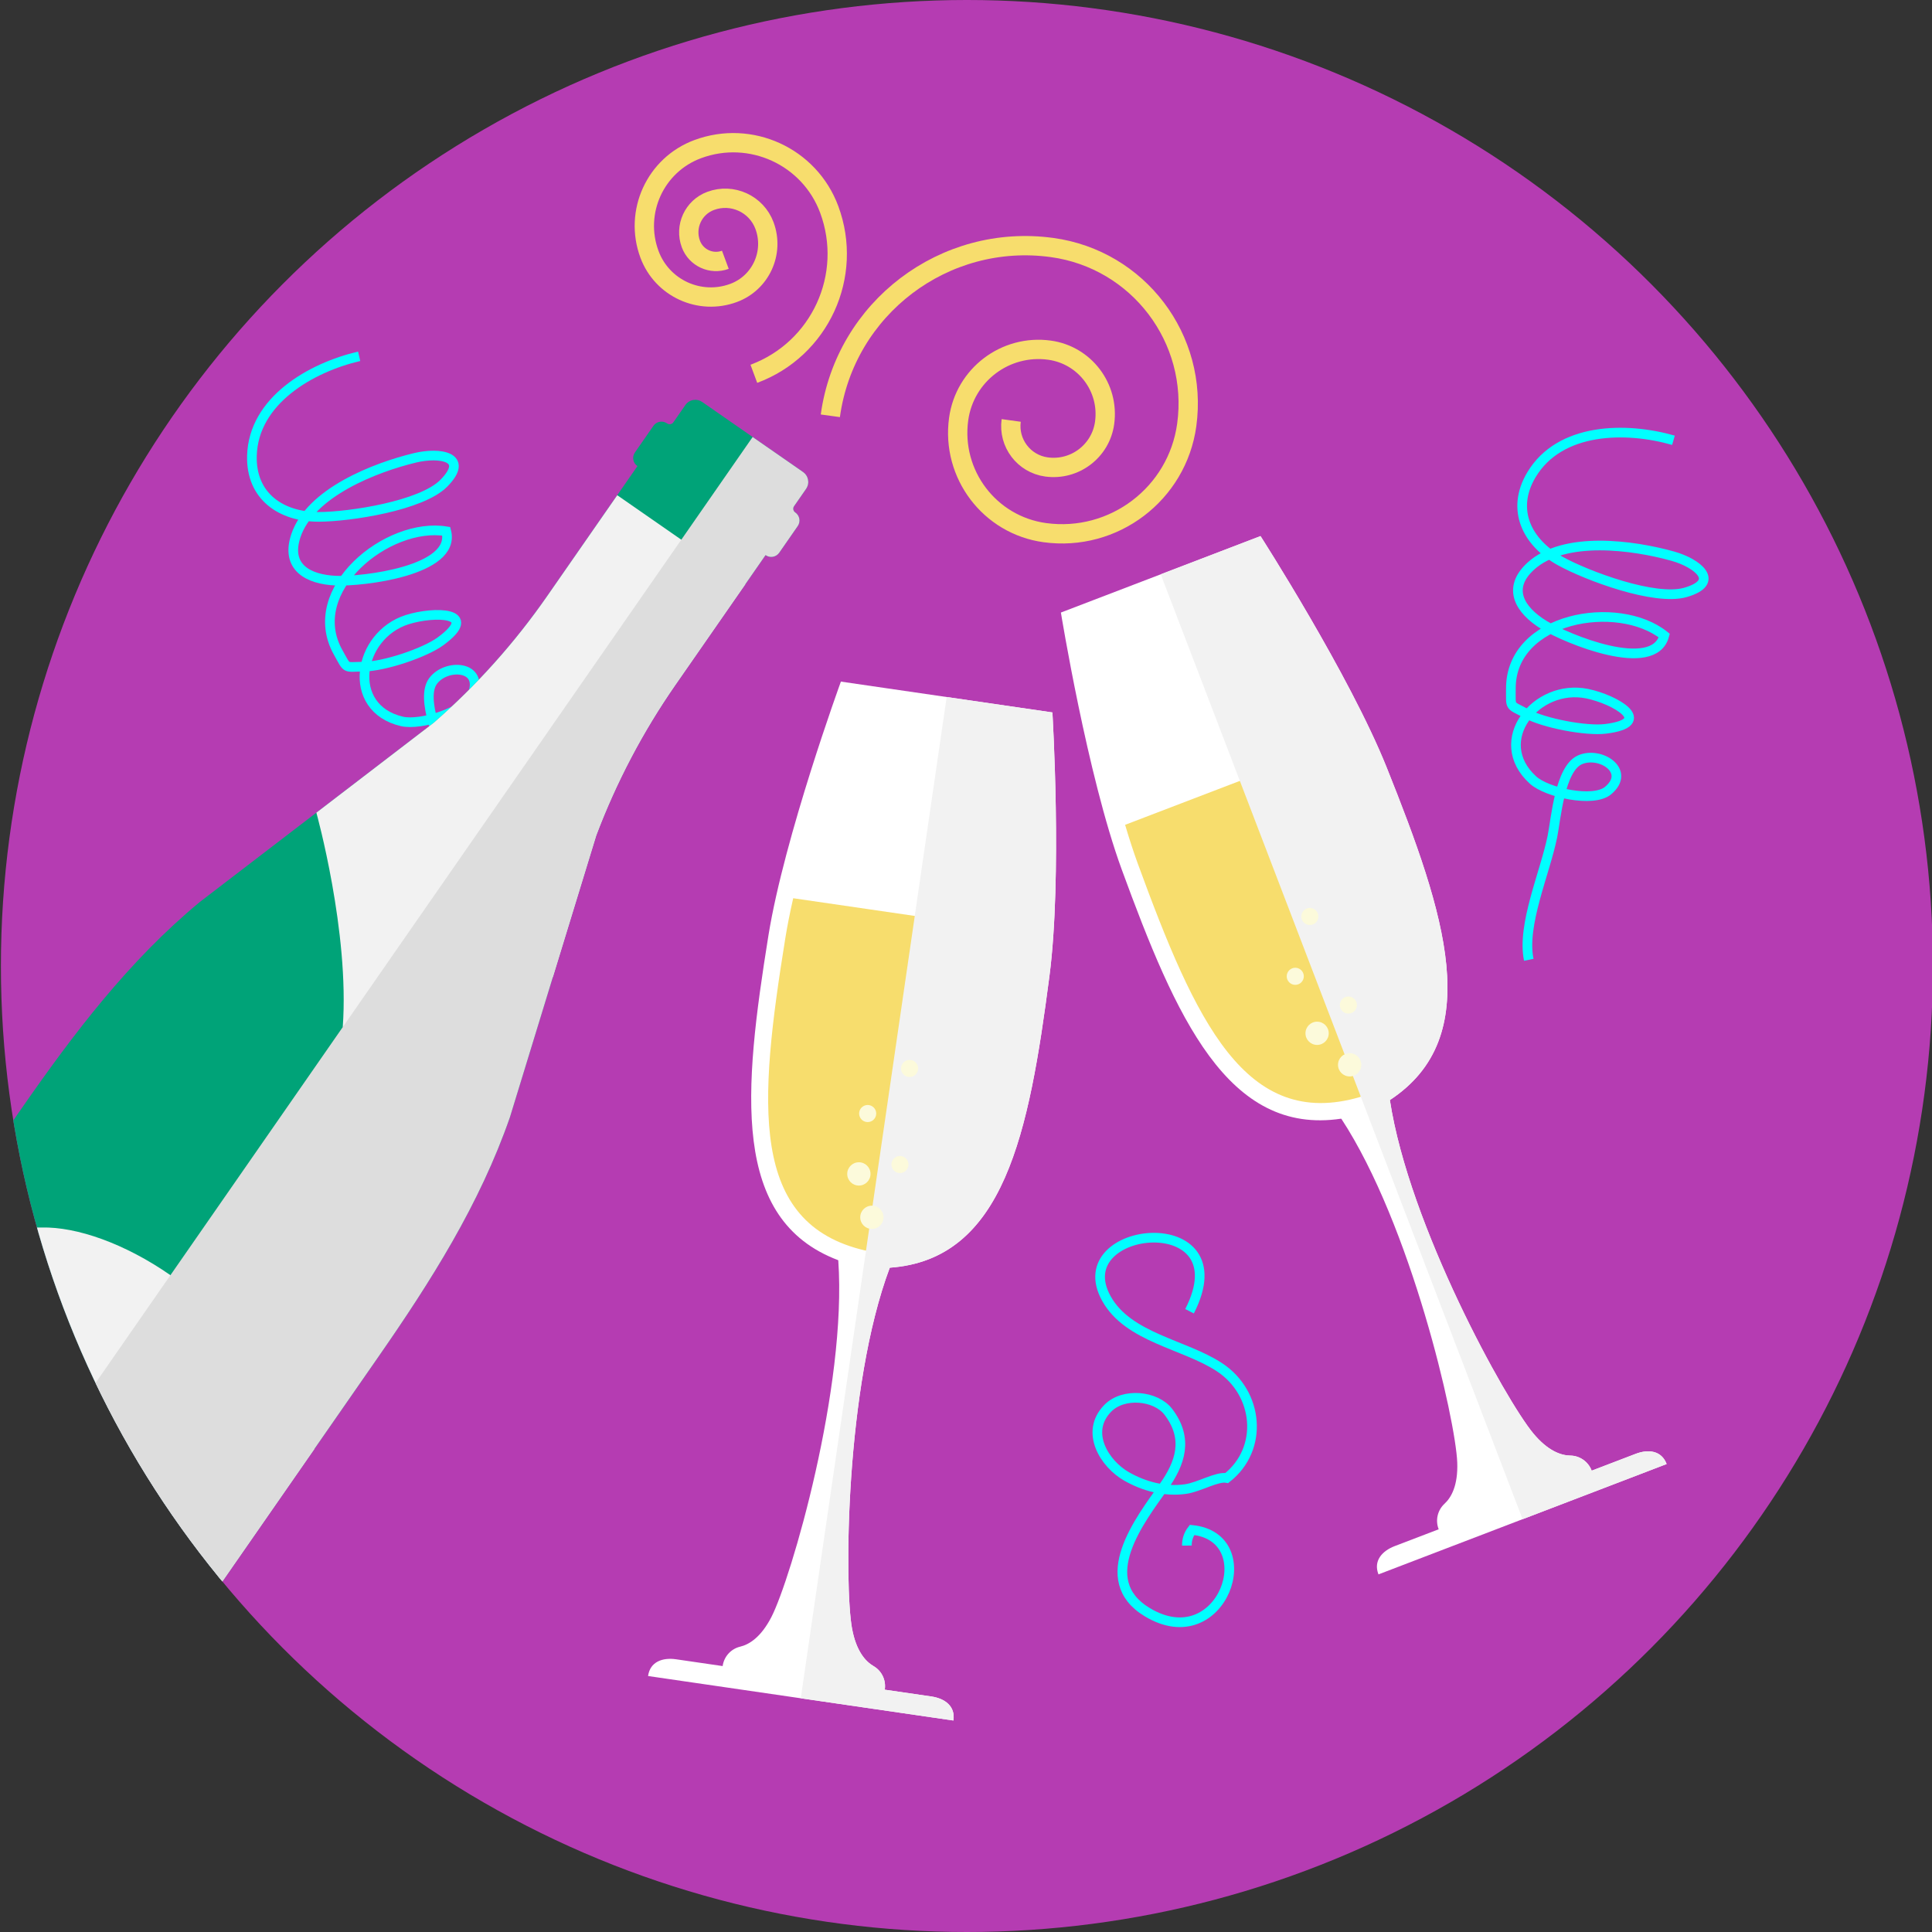 <?xml version="1.0" encoding="utf-8"?>
<!-- Generator: Adobe Illustrator 15.0.2, SVG Export Plug-In . SVG Version: 6.00 Build 0)  -->
<!DOCTYPE svg PUBLIC "-//W3C//DTD SVG 1.1//EN" "http://www.w3.org/Graphics/SVG/1.1/DTD/svg11.dtd">
<svg version="1.1" xmlns="http://www.w3.org/2000/svg" xmlns:xlink="http://www.w3.org/1999/xlink" x="0px" y="0px" width="200px"
	 height="200px" viewBox="0 0 200 200" enable-background="new 0 0 200 200" xml:space="preserve">
<rect x="0" y="0" width="200" height="200" fill="#333333" stroke="none"/>
<g id="Calque_1">
</g>
<g id="Calque_2">
	<g>
		<defs>
			<circle id="SVGID_1_" cx="100.094" cy="100" r="100"/>
		</defs>
		<clipPath id="SVGID_2_">
			<use xlink:href="#SVGID_1_"  overflow="visible"/>
		</clipPath>
		<circle clip-path="url(#SVGID_2_)" fill="#B53CB2" cx="100.094" cy="100" r="127"/>
		<path clip-path="url(#SVGID_2_)" fill="none" stroke="#00FFFF" stroke-miterlimit="10" d="M123.141,135.739
			c5.553-10.832-12.88-9.03-8.612-1.324c2.259,4.078,8.069,4.725,11.707,7.117c4.082,2.686,4.603,8.455,0.763,11.471
			c-1.014-0.191-2.857,0.943-4.271,1.144c-2.137,0.302-4.278-0.263-6.121-1.317c-2.227-1.272-4.355-4.555-1.94-7.036
			c1.626-1.672,4.989-1.327,6.275,0.353c2.145,2.803,1.224,5.356-0.49,7.771c-2.434,3.429-7.25,9.615-1.696,12.969
			c7.741,4.677,12.104-7.758,4.646-8.51c-0.369,0.475-0.543,1.017-0.537,1.621"/>
		<g clip-path="url(#SVGID_2_)">
			<path fill="#FFFFFF" d="M98.699,178.082l-0.004,0.025l-31.607-4.606l0.004-0.025c0.209-1.435,1.468-1.915,2.901-1.707
				l4.816,0.702l0.002-0.019c0.142-0.97,0.853-1.76,1.808-1.989c0.932-0.222,2.154-0.967,3.24-3.076
				c2.009-3.915,7.839-23.768,6.918-36.929c-0.019-0.268-0.039-0.531-0.064-0.792l5.682,0.828c-0.097,0.244-0.194,0.489-0.287,0.738
				c-4.636,12.354-4.714,33.045-3.903,37.37c0.434,2.331,1.395,3.394,2.223,3.872c0.85,0.493,1.307,1.454,1.165,2.423l-0.002,0.019
				l4.816,0.701C97.839,175.827,98.907,176.646,98.699,178.082z"/>
			<path fill="#FFFFFF" d="M92.107,131.232c-0.853,0.065-1.754,0.062-2.708-0.008c-0.003,0-0.004-0.003-0.008-0.005
				c-0.002,0-0.007,0.004-0.008,0.004c-0.937-0.205-1.805-0.462-2.607-0.766c-11.125-4.2-9.817-17.508-7.227-33.621
				c1.648-10.225,7.5-26.277,7.5-26.277l21.896,3.191c0,0,1.031,17.054-0.312,27.324C106.52,117.258,103.977,130.391,92.107,131.232
				z"/>
			<path fill="#F7DD6D" d="M89.649,129.452l0.075,0.021c12.35,0.779,14.903-11.376,17.155-28.627
				c0.16-1.229,0.295-2.637,0.398-4.195l-25.165-3.667c-0.345,1.521-0.619,2.911-0.816,4.135
				c-2.763,17.175-3.787,29.552,8.274,32.333H89.649z"/>
			<path fill="#F2F2F2" d="M98.699,178.082l-0.004,0.025l-15.8-2.303L97.999,72.156l10.947,1.596c0,0,1.031,17.054-0.312,27.324
				c-2.113,16.183-4.656,29.315-16.525,30.157c-4.636,12.354-4.714,33.045-3.903,37.37c0.434,2.331,1.395,3.394,2.223,3.872
				c0.85,0.493,1.307,1.454,1.165,2.423l-0.002,0.019l4.816,0.701C97.839,175.827,98.907,176.646,98.699,178.082z"/>
			<g>
				<circle fill="#FCFADB" cx="93.164" cy="120.552" r="0.885"/>
				<circle fill="#FCFADB" cx="89.821" cy="115.273" r="0.885"/>
				<circle fill="#FCFADB" cx="94.161" cy="110.607" r="0.885"/>
				<circle fill="#FCFADB" cx="90.256" cy="126.015" r="1.205"/>
				<circle fill="#FCFADB" cx="88.91" cy="121.523" r="1.206"/>
			</g>
		</g>
		<g clip-path="url(#SVGID_2_)">
			<path fill="#FFFFFF" d="M172.52,151.533l0.009,0.023L142.7,162.98l-0.009-0.024c-0.519-1.354,0.345-2.389,1.696-2.907
				l4.545-1.738l-0.007-0.019c-0.351-0.915-0.113-1.952,0.605-2.619c0.705-0.648,1.409-1.896,1.324-4.267
				c-0.161-4.397-4.774-24.568-12.007-35.604c-0.145-0.224-0.292-0.442-0.441-0.656l5.363-2.055
				c0.032,0.261,0.069,0.521,0.109,0.784c1.988,13.044,12.029,31.136,14.851,34.514c1.518,1.822,2.874,2.28,3.833,2.292
				c0.981,0.016,1.851,0.631,2.2,1.543l0.008,0.019l4.544-1.739C170.668,149.985,172,150.18,172.52,151.533z"/>
			<path fill="#FFFFFF" d="M143.88,113.876c-0.712,0.473-1.501,0.911-2.366,1.315c-0.004,0.003-0.006-0.001-0.01,0.001
				c-0.002,0-0.004,0.006-0.005,0.007c-0.918,0.277-1.802,0.479-2.65,0.604c-11.758,1.772-17.118-10.479-22.731-25.802
				c-3.558-9.727-6.294-26.591-6.294-26.591l20.664-7.915c0,0,9.231,14.377,13.077,23.993
				C149.629,94.641,153.822,107.344,143.88,113.876z"/>
			<path fill="#F7DD6D" d="M140.864,113.523l0.076-0.019c11.157-5.355,7.445-17.207,0.982-33.359
				c-0.458-1.151-1.032-2.445-1.701-3.854l-23.75,9.095c0.443,1.496,0.883,2.842,1.309,4.006
				c5.98,16.336,11.135,27.636,23.016,24.169L140.864,113.523z"/>
			<path fill="#F2F2F2" d="M172.52,151.533l0.009,0.023l-14.91,5.71l-37.46-97.815l10.329-3.957c0,0,9.231,14.377,13.077,23.993
				c6.064,15.153,10.258,27.855,0.315,34.388c1.988,13.044,12.029,31.136,14.851,34.514c1.518,1.822,2.874,2.28,3.833,2.292
				c0.981,0.016,1.851,0.631,2.2,1.543l0.008,0.019l4.544-1.739C170.668,149.985,172,150.18,172.52,151.533z"/>
			<g>
				<circle fill="#FCFADB" cx="139.583" cy="104.042" r="0.884"/>
				<circle fill="#FCFADB" cx="134.086" cy="101.067" r="0.885"/>
				<circle fill="#FCFADB" cx="135.594" cy="94.875" r="0.884"/>
				<circle fill="#FCFADB" cx="139.715" cy="110.228" r="1.205"/>
				<circle fill="#FCFADB" cx="136.346" cy="106.967" r="1.204"/>
			</g>
		</g>
		<path clip-path="url(#SVGID_2_)" fill="none" stroke="#F7DD6D" stroke-width="2" stroke-miterlimit="10" d="M85.956,43.043
			c1.53-11.15,11.809-18.949,22.959-17.419c8.92,1.224,15.159,9.447,13.936,18.367c-0.979,7.136-7.559,12.127-14.694,11.148
			c-5.709-0.783-9.701-6.046-8.918-11.755c0.626-4.567,4.837-7.761,9.403-7.135c3.653,0.501,6.21,3.87,5.708,7.523
			c-0.4,2.923-3.096,4.968-6.018,4.567c-2.339-0.321-3.974-2.477-3.653-4.815"/>
		<path clip-path="url(#SVGID_2_)" fill="none" stroke="#F7DD6D" stroke-width="2" stroke-miterlimit="10" d="M78.038,38.695
			c6.854-2.544,10.346-10.163,7.802-17.016c-2.036-5.482-8.13-8.277-13.613-6.241c-4.386,1.628-6.622,6.505-4.993,10.891
			c1.303,3.509,5.204,5.297,8.712,3.994c2.807-1.042,4.237-4.163,3.195-6.969c-0.834-2.246-3.33-3.391-5.576-2.557
			c-1.797,0.667-2.712,2.664-2.046,4.46c0.534,1.438,2.132,2.169,3.569,1.636"/>
		<path clip-path="url(#SVGID_2_)" fill="none" stroke="#00FFFF" stroke-miterlimit="10" d="M173.236,45.577
			c-4.923-1.414-11.776-1.336-14.707,3.58c-2.165,3.633-0.424,7.031,2.97,8.909c2.783,1.542,9.826,4.171,12.975,3.261
			c3.735-1.079,1.223-3.042-1.296-3.749c-4.08-1.142-11.223-2.15-14.71,1.028c-2.516,2.293-1.145,4.555,1.376,6.099
			c2.277,1.395,11.355,5.183,12.442,1.088c-4.794-3.825-15.903-1.932-15.881,5.495c0.008,2.066-0.195,1.605,1.588,2.575
			c1.865,1.015,6.212,1.835,8.22,1.586c5.166-0.642,0.952-3.053-1.913-3.64c-5.271-1.08-10.063,4.881-5.608,8.937
			c1.45,1.32,6.242,2.367,7.767,1.101c2.444-2.029-0.816-4.125-2.911-3.187c-2.082,0.934-2.474,6.115-2.844,7.94
			c-0.763,3.769-3.197,9.171-2.444,12.758"/>
		<path clip-path="url(#SVGID_2_)" fill="none" stroke="#00FFFF" stroke-miterlimit="10" d="M37.18,36.883
			c-4.988,1.164-10.936,4.569-11.1,10.29c-0.121,4.228,3.055,6.347,6.934,6.333c3.182-0.009,10.614-1.144,12.92-3.472
			c2.736-2.762-0.414-3.253-2.958-2.643c-4.119,0.99-10.848,3.589-12.346,8.064c-1.08,3.228,1.219,4.535,4.172,4.656
			c2.668,0.109,12.442-1.006,11.397-5.111c-6.05-1.005-14.83,6.06-11.193,12.535c1.013,1.801,0.611,1.497,2.642,1.475
			c2.123-0.022,6.318-1.423,7.951-2.619c4.199-3.077-0.656-3.13-3.444-2.247c-5.13,1.625-6.411,9.165-0.545,10.536
			c1.91,0.447,6.605-0.974,7.319-2.822c1.146-2.962-2.723-3.205-4.094-1.364c-1.363,1.83,0.818,6.545,1.384,8.32
			c1.17,3.663,1.676,9.567,4.08,12.333"/>
		<g clip-path="url(#SVGID_2_)">
			<path fill="#00A378" d="M39.173,140.452L3.725,191.486c-2.28,3.282-6.791,4.096-10.073,1.816l-25.075-17.418
				c-3.281-2.279-4.094-6.79-1.814-10.072l35.449-51.034c5.411-7.789,11.127-15.33,18.489-21.418l12.05-9.233l12.162-9.32
				c4.433-3.869,8.374-8.27,11.729-13.1l9.346-13.455l-0.008-0.006c-0.458-0.318-0.573-0.944-0.254-1.405l1.918-2.761
				c0.316-0.455,0.947-0.572,1.406-0.253l0.013,0.009c0.208,0.145,0.497,0.093,0.64-0.113l1.247-1.795
				c0.01-0.014,0.018-0.026,0.029-0.039c0.21-0.281,0.516-0.448,0.835-0.487c0.299-0.044,0.609,0.023,0.88,0.212l10.438,7.25
				c0.269,0.187,0.441,0.455,0.504,0.75l0.001,0.004c0.073,0.312,0.022,0.656-0.167,0.948c-0.007,0.016-0.016,0.027-0.025,0.042
				l-1.247,1.795c-0.144,0.207-0.092,0.494,0.117,0.639l0.014,0.01c0.457,0.317,0.569,0.95,0.253,1.405l-1.918,2.762
				c-0.32,0.46-0.948,0.571-1.405,0.253l-0.01-0.007l-9.346,13.455c-3.355,4.831-6.103,10.061-8.181,15.565l-4.488,14.649
				l-4.447,14.516C49.655,124.675,44.584,132.663,39.173,140.452z"/>
			<path fill="#F2F2F2" d="M32.536,150.009l-22.617,32.56l-0.025-0.018c-1.366-0.948-3.044-1.377-4.683-1.115
				c-4.479,0.725-11.324-1.389-17.809-5.894c-6.485-4.504-10.854-10.181-11.739-14.631c-0.326-1.626-1.314-3.051-2.681-3.999
				l-0.025-0.018l22.617-32.561l0.494,0.344c2.416,1.679,5.312,2.461,8.254,2.393c3.62-0.081,8.587,1.647,13.321,4.936
				c4.733,3.287,8.086,7.339,9.274,10.759c0.963,2.782,2.708,5.223,5.124,6.9L32.536,150.009z"/>
			<path fill="#F2F2F2" d="M57.236,101.134c0,0-12.808,1.094-21.754,5.19c0.715-9.814-2.731-22.197-2.731-22.197l12.162-9.32
				c4.433-3.869,8.374-8.27,11.729-13.1l7.255-10.444l13.262,9.212l-7.255,10.444c-3.355,4.831-6.103,10.061-8.181,15.565
				L57.236,101.134z"/>
			<path fill="#DDDDDD" d="M39.173,140.452L3.725,191.486c-2.28,3.282-6.791,4.096-10.073,1.816l-12.537-8.709L77.914,45.238
				l5.219,3.625c0.269,0.187,0.441,0.455,0.504,0.75l0.001,0.004c0.073,0.312,0.022,0.656-0.167,0.948
				c-0.007,0.016-0.016,0.027-0.025,0.042l-1.247,1.795c-0.144,0.207-0.092,0.494,0.117,0.639l0.014,0.01
				c0.457,0.317,0.569,0.95,0.253,1.405l-1.918,2.762c-0.32,0.46-0.948,0.571-1.405,0.253l-0.01-0.007l-9.346,13.455
				c-3.355,4.831-6.103,10.061-8.181,15.565l-4.488,14.649l-4.447,14.516C49.655,124.675,44.584,132.663,39.173,140.452z"/>
		</g>
	</g>
</g>
</svg>

